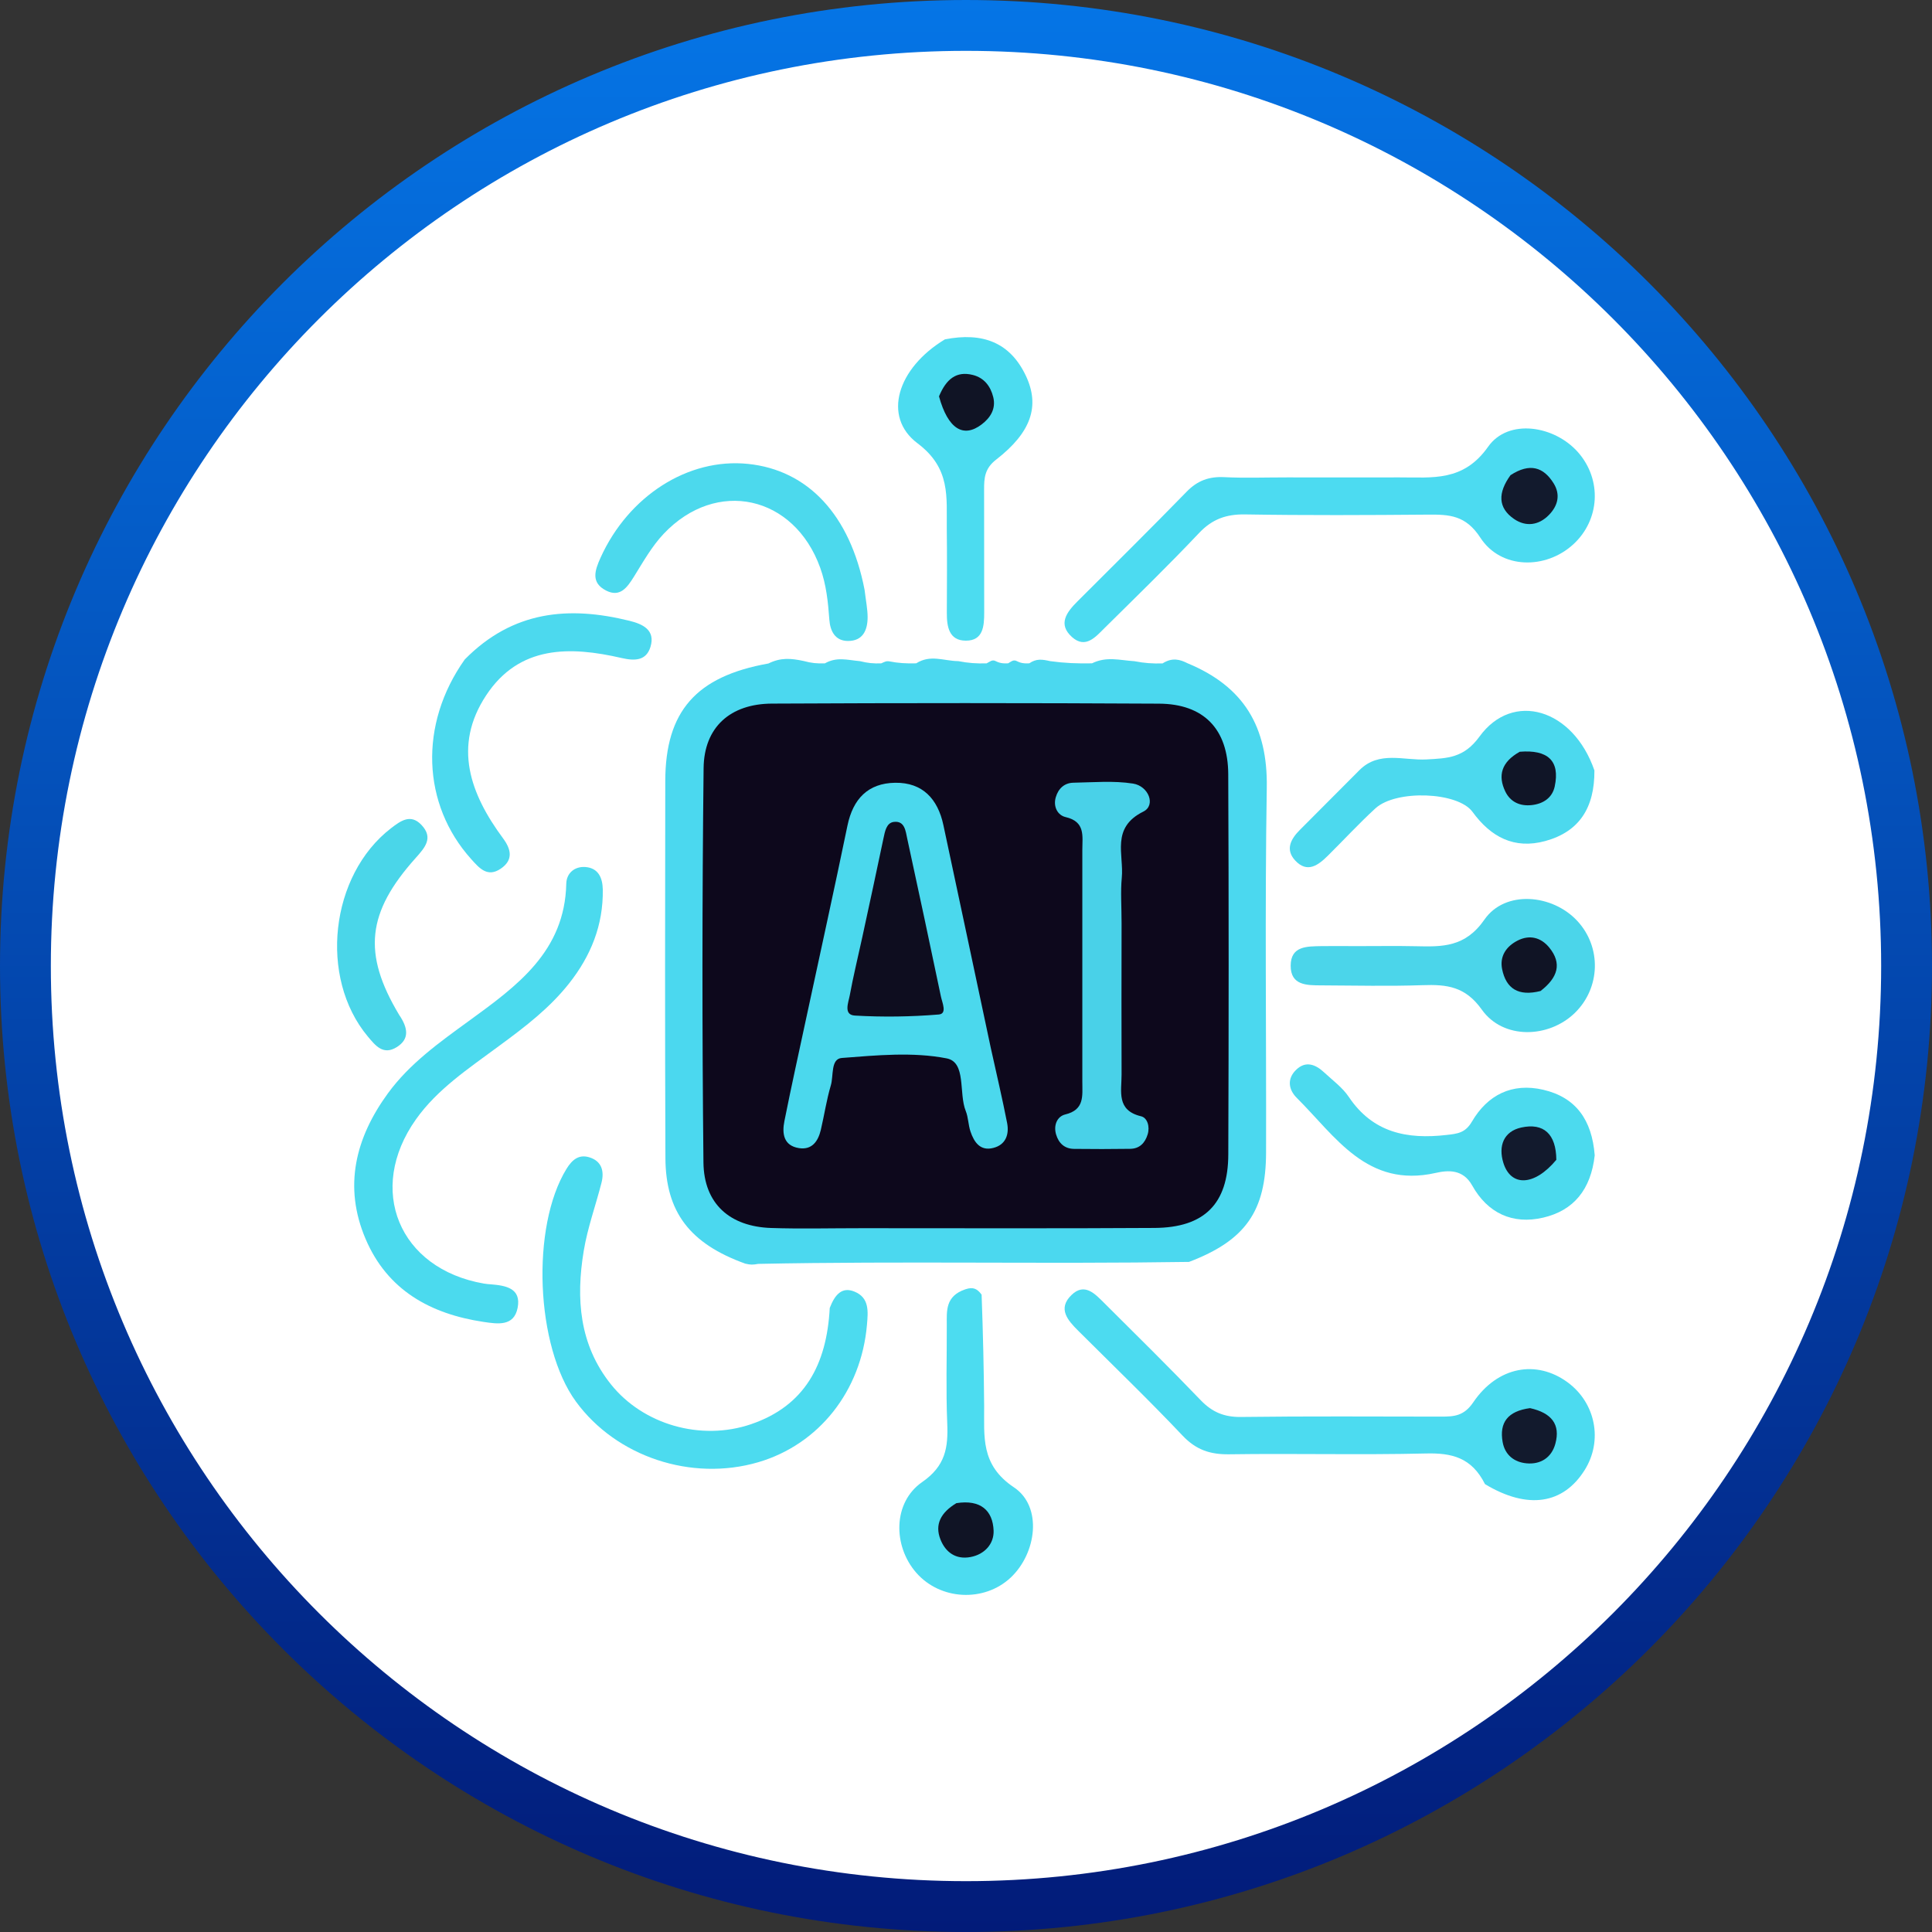 <svg width="38" height="38" viewBox="0 0 38 38" fill="none" xmlns="http://www.w3.org/2000/svg">
<rect x="0" y="0" width="38" height="38" fill="#333333" stroke="none"/>
<g clip-path="url(#clip0_720_1683)">
<path d="M19 37.5C29.217 37.5 37.5 29.217 37.5 19C37.5 8.783 29.217 0.5 19 0.5C8.783 0.5 0.5 8.783 0.5 19C0.5 29.217 8.783 37.5 19 37.5Z" fill="white" stroke="url(#paint0_linear_720_1683)"/>
<path d="M23.356 13.045C24.472 13.506 24.935 14.301 24.916 15.491C24.877 17.883 24.908 20.276 24.902 22.669C24.899 23.821 24.5 24.396 23.387 24.82C20.549 24.864 17.762 24.801 14.912 24.859C14.806 24.878 14.762 24.879 14.658 24.854C13.567 24.461 13.092 23.837 13.088 22.775C13.078 20.304 13.081 17.833 13.085 15.363C13.088 13.993 13.688 13.304 15.114 13.05C15.354 12.931 15.555 12.947 15.807 13.001C15.963 13.043 16.067 13.052 16.223 13.048C16.46 12.914 16.664 12.982 16.914 13.004C17.071 13.043 17.175 13.052 17.331 13.048C17.405 13.016 17.428 12.999 17.485 13.007C17.668 13.043 17.817 13.052 18.02 13.047C18.303 12.869 18.555 12.999 18.85 13.004C19.053 13.043 19.201 13.052 19.404 13.048C19.482 13.007 19.505 12.981 19.562 12.994C19.659 13.043 19.721 13.052 19.828 13.047C19.897 13.007 19.92 12.981 19.978 12.994C20.074 13.043 20.136 13.052 20.244 13.047C20.384 12.951 20.498 12.968 20.657 13.004C20.943 13.043 21.181 13.052 21.477 13.047C21.768 12.906 22.017 12.986 22.313 13.005C22.515 13.044 22.663 13.053 22.865 13.049C23.056 12.927 23.209 12.97 23.356 13.045Z" fill="#4BD8EF"/>
<path d="M29.208 29.191C28.945 28.666 28.554 28.576 28.05 28.588C26.759 28.619 25.466 28.585 24.174 28.604C23.801 28.609 23.524 28.516 23.26 28.237C22.594 27.533 21.895 26.86 21.209 26.176C21.002 25.97 20.797 25.741 21.074 25.472C21.331 25.221 21.538 25.449 21.717 25.627C22.355 26.262 22.996 26.894 23.619 27.543C23.844 27.776 24.08 27.874 24.407 27.87C25.722 27.853 27.037 27.862 28.352 27.863C28.604 27.863 28.796 27.849 28.977 27.582C29.457 26.874 30.22 26.741 30.831 27.187C31.385 27.593 31.53 28.336 31.169 28.913C30.749 29.584 30.051 29.699 29.208 29.191Z" fill="#4CDBF0"/>
<path d="M25.319 9.39C26.097 9.39 26.812 9.392 27.527 9.39C28.172 9.388 28.782 9.479 29.269 8.787C29.664 8.225 30.575 8.366 31.041 8.899C31.511 9.437 31.469 10.225 30.945 10.706C30.403 11.204 29.522 11.199 29.117 10.576C28.829 10.132 28.506 10.119 28.087 10.122C26.889 10.132 25.69 10.138 24.491 10.118C24.119 10.112 23.842 10.21 23.582 10.486C22.981 11.122 22.352 11.733 21.729 12.349C21.552 12.524 21.352 12.768 21.086 12.531C20.8 12.276 20.981 12.039 21.193 11.828C21.911 11.111 22.633 10.397 23.341 9.67C23.553 9.452 23.782 9.37 24.08 9.385C24.471 9.405 24.864 9.39 25.319 9.39Z" fill="#4CDBF1"/>
<path d="M16.32 25.726C16.422 25.461 16.562 25.303 16.808 25.405C17.103 25.527 17.074 25.797 17.052 26.057C16.94 27.357 16.109 28.409 14.914 28.76C13.601 29.144 12.124 28.654 11.33 27.57C10.534 26.484 10.441 24.129 11.143 22.989C11.252 22.812 11.385 22.699 11.592 22.763C11.836 22.838 11.888 23.036 11.831 23.262C11.717 23.709 11.557 24.147 11.482 24.599C11.326 25.537 11.391 26.447 12.017 27.229C12.648 28.018 13.784 28.35 14.773 28.012C15.824 27.653 16.261 26.845 16.32 25.726Z" fill="#4CDBEF"/>
<path d="M9.819 20.57C9.205 21.025 8.604 21.421 8.182 22.015C7.202 23.396 7.847 24.956 9.516 25.246C9.562 25.254 9.608 25.258 9.654 25.261C9.946 25.285 10.257 25.336 10.181 25.724C10.109 26.092 9.79 26.042 9.509 26C8.464 25.843 7.62 25.376 7.191 24.369C6.751 23.338 6.991 22.38 7.63 21.504C8.058 20.918 8.643 20.502 9.222 20.081C10.163 19.396 11.109 18.718 11.138 17.38C11.143 17.17 11.306 17.038 11.513 17.053C11.764 17.072 11.851 17.259 11.856 17.493C11.868 18.194 11.621 18.802 11.193 19.343C10.817 19.819 10.344 20.186 9.819 20.57Z" fill="#4BDAEE"/>
<path d="M31.36 15.153C31.365 15.89 31.061 16.359 30.394 16.542C29.782 16.709 29.323 16.463 28.962 15.968C28.674 15.573 27.458 15.527 27.052 15.9C26.73 16.196 26.433 16.518 26.122 16.826C25.931 17.016 25.714 17.183 25.474 16.924C25.276 16.71 25.387 16.502 25.569 16.321C25.961 15.931 26.348 15.536 26.74 15.146C27.126 14.761 27.615 14.962 28.058 14.937C28.472 14.914 28.793 14.91 29.1 14.487C29.753 13.587 30.94 13.937 31.36 15.153Z" fill="#4CD9EE"/>
<path d="M31.366 22.724C31.291 23.397 30.952 23.809 30.354 23.949C29.749 24.091 29.258 23.859 28.956 23.317C28.776 22.995 28.485 23.014 28.238 23.07C26.887 23.374 26.269 22.353 25.506 21.594C25.341 21.43 25.312 21.217 25.493 21.042C25.68 20.86 25.873 20.934 26.041 21.09C26.209 21.247 26.405 21.389 26.53 21.576C27.003 22.28 27.675 22.413 28.454 22.323C28.667 22.299 28.82 22.284 28.95 22.062C29.258 21.535 29.74 21.292 30.353 21.434C30.994 21.583 31.312 22.025 31.366 22.724Z" fill="#4CDAEE"/>
<path d="M26.677 18.609C27.111 18.609 27.479 18.603 27.846 18.611C28.369 18.623 28.818 18.634 29.198 18.086C29.603 17.502 30.535 17.585 31.024 18.114C31.502 18.629 31.481 19.427 30.978 19.92C30.463 20.424 29.566 20.45 29.146 19.859C28.821 19.401 28.457 19.361 27.985 19.377C27.32 19.4 26.653 19.384 25.986 19.381C25.705 19.38 25.384 19.383 25.386 18.993C25.387 18.602 25.712 18.615 25.991 18.609C26.198 18.605 26.405 18.609 26.677 18.609Z" fill="#4BD5EA"/>
<path d="M19.307 25.464C19.335 26.221 19.351 26.934 19.357 27.647C19.362 28.251 19.279 28.811 19.944 29.255C20.508 29.632 20.391 30.55 19.877 31.031C19.354 31.519 18.494 31.474 18.022 30.934C17.56 30.406 17.56 29.552 18.137 29.151C18.598 28.832 18.651 28.471 18.631 27.994C18.604 27.35 18.624 26.705 18.622 26.06C18.622 25.782 18.591 25.492 18.99 25.358C19.145 25.307 19.222 25.35 19.307 25.464Z" fill="#4CDCF0"/>
<path d="M18.585 6.675C19.332 6.528 19.87 6.739 20.179 7.394C20.457 7.986 20.284 8.504 19.593 9.04C19.367 9.215 19.355 9.402 19.356 9.633C19.358 10.438 19.358 11.243 19.358 12.049C19.358 12.313 19.339 12.603 18.996 12.601C18.665 12.6 18.622 12.325 18.623 12.053C18.625 11.501 18.629 10.948 18.622 10.396C18.615 9.779 18.704 9.212 18.045 8.718C17.352 8.197 17.648 7.241 18.585 6.675Z" fill="#4CDCF0"/>
<path d="M9.141 12.971C10.089 12.008 11.193 11.917 12.38 12.21C12.64 12.274 12.895 12.39 12.794 12.723C12.711 12.994 12.491 13.003 12.229 12.943C11.212 12.708 10.212 12.689 9.561 13.678C8.904 14.675 9.248 15.616 9.895 16.49C10.053 16.703 10.101 16.915 9.849 17.086C9.587 17.264 9.427 17.075 9.268 16.898C8.3 15.822 8.235 14.249 9.141 12.971Z" fill="#4CD9EE"/>
<path d="M17.005 11.601C17.031 11.817 17.064 11.977 17.065 12.137C17.065 12.393 16.973 12.608 16.679 12.607C16.424 12.607 16.328 12.41 16.312 12.186C16.287 11.84 16.252 11.5 16.133 11.169C15.621 9.744 14.092 9.402 13.054 10.499C12.82 10.746 12.648 11.055 12.466 11.347C12.334 11.558 12.194 11.754 11.922 11.616C11.62 11.462 11.696 11.225 11.813 10.967C12.362 9.756 13.532 9.004 14.71 9.124C15.888 9.244 16.72 10.124 17.005 11.601Z" fill="#4CD9ED"/>
<path d="M7.85 19.96C8.031 20.225 8.053 20.44 7.803 20.596C7.537 20.761 7.386 20.567 7.233 20.385C6.267 19.227 6.492 17.215 7.69 16.291C7.881 16.144 8.078 15.999 8.292 16.228C8.528 16.48 8.359 16.67 8.177 16.874C7.217 17.945 7.126 18.751 7.85 19.96Z" fill="#4AD6E9"/>
<path d="M16.966 24.157C16.32 24.157 15.743 24.172 15.168 24.153C14.356 24.126 13.845 23.678 13.836 22.864C13.809 20.279 13.81 17.693 13.839 15.108C13.848 14.301 14.365 13.843 15.183 13.839C17.72 13.826 20.256 13.826 22.793 13.84C23.674 13.844 24.154 14.336 24.158 15.229C24.169 17.721 24.168 20.215 24.159 22.708C24.156 23.679 23.687 24.146 22.708 24.152C20.817 24.164 18.926 24.157 16.966 24.157Z" fill="#0D081C"/>
<path d="M30.094 27.696C30.519 27.791 30.695 28.017 30.592 28.396C30.518 28.669 30.303 28.807 30.026 28.782C29.784 28.76 29.6 28.618 29.555 28.363C29.487 27.98 29.655 27.755 30.094 27.696Z" fill="#121A2D"/>
<path d="M29.71 9.346C30.088 9.1 30.359 9.185 30.559 9.508C30.697 9.732 30.641 9.949 30.465 10.129C30.264 10.335 30.012 10.365 29.783 10.21C29.458 9.989 29.46 9.691 29.71 9.346Z" fill="#121A2D"/>
<path d="M29.892 14.786C30.437 14.742 30.689 14.958 30.579 15.47C30.532 15.688 30.358 15.81 30.127 15.835C29.893 15.861 29.706 15.771 29.608 15.569C29.457 15.256 29.529 14.988 29.892 14.786Z" fill="#101527"/>
<path d="M30.611 22.812C30.176 23.335 29.715 23.343 29.569 22.871C29.468 22.543 29.572 22.254 29.921 22.177C30.364 22.08 30.607 22.306 30.611 22.812Z" fill="#121A2D"/>
<path d="M30.3 19.492C29.865 19.602 29.623 19.445 29.545 19.063C29.493 18.806 29.627 18.613 29.851 18.499C30.086 18.38 30.308 18.438 30.471 18.636C30.728 18.95 30.641 19.229 30.3 19.492Z" fill="#101425"/>
<path d="M18.811 29.565C19.288 29.49 19.527 29.71 19.543 30.105C19.552 30.363 19.37 30.572 19.089 30.625C18.8 30.679 18.598 30.532 18.498 30.28C18.381 29.985 18.503 29.751 18.811 29.565Z" fill="#101425"/>
<path d="M18.469 7.796C18.609 7.459 18.808 7.292 19.135 7.375C19.357 7.431 19.483 7.597 19.536 7.811C19.592 8.04 19.48 8.218 19.306 8.349C18.949 8.62 18.645 8.439 18.469 7.796Z" fill="#101425"/>
<path d="M19.488 20.613C19.605 21.142 19.716 21.614 19.809 22.089C19.852 22.313 19.782 22.516 19.538 22.578C19.28 22.645 19.159 22.465 19.088 22.255C19.044 22.125 19.046 21.978 18.995 21.852C18.853 21.501 19.01 20.893 18.62 20.817C17.955 20.687 17.244 20.756 16.557 20.809C16.335 20.826 16.398 21.16 16.341 21.349C16.256 21.636 16.213 21.934 16.144 22.226C16.091 22.447 15.971 22.622 15.715 22.582C15.412 22.534 15.379 22.296 15.428 22.052C15.563 21.374 15.713 20.699 15.858 20.023C16.129 18.761 16.408 17.5 16.669 16.236C16.778 15.713 17.073 15.404 17.606 15.396C18.148 15.388 18.446 15.717 18.555 16.227C18.864 17.669 19.169 19.113 19.488 20.613Z" fill="#4BD8ED"/>
<path d="M22.06 18.164C22.059 19.201 22.056 20.169 22.06 21.136C22.061 21.463 21.952 21.839 22.444 21.956C22.568 21.986 22.62 22.16 22.573 22.312C22.521 22.482 22.413 22.594 22.228 22.596C21.86 22.601 21.491 22.602 21.123 22.597C20.94 22.594 20.825 22.488 20.773 22.317C20.717 22.134 20.792 21.959 20.952 21.92C21.335 21.828 21.288 21.552 21.288 21.278C21.287 19.758 21.288 18.237 21.288 16.716C21.288 16.448 21.352 16.161 20.959 16.071C20.802 16.035 20.711 15.865 20.766 15.68C20.816 15.51 20.935 15.398 21.114 15.395C21.505 15.388 21.903 15.352 22.285 15.412C22.592 15.46 22.739 15.839 22.488 15.963C21.844 16.282 22.109 16.809 22.064 17.266C22.038 17.54 22.06 17.818 22.06 18.164Z" fill="#49D1E8"/>
<path d="M16.959 18.439C17.107 17.752 17.245 17.123 17.376 16.493C17.406 16.353 17.433 16.184 17.581 16.166C17.798 16.14 17.812 16.349 17.845 16.498C18.069 17.532 18.291 18.566 18.507 19.602C18.532 19.722 18.635 19.941 18.463 19.954C17.916 19.999 17.362 20.007 16.814 19.975C16.584 19.961 16.688 19.717 16.714 19.576C16.78 19.214 16.868 18.856 16.959 18.439Z" fill="#0E0D1F"/>
</g>
<defs>
<linearGradient id="paint0_linear_720_1683" x1="19" y1="-1.33909e-08" x2="19" y2="38" gradientUnits="userSpaceOnUse">
<stop stop-color="#0575E6"/>
<stop offset="1" stop-color="#021B79"/>
</linearGradient>
<clipPath id="clip0_720_1683">
<rect width="38" height="38" fill="white"/>
</clipPath>
</defs>
</svg>
